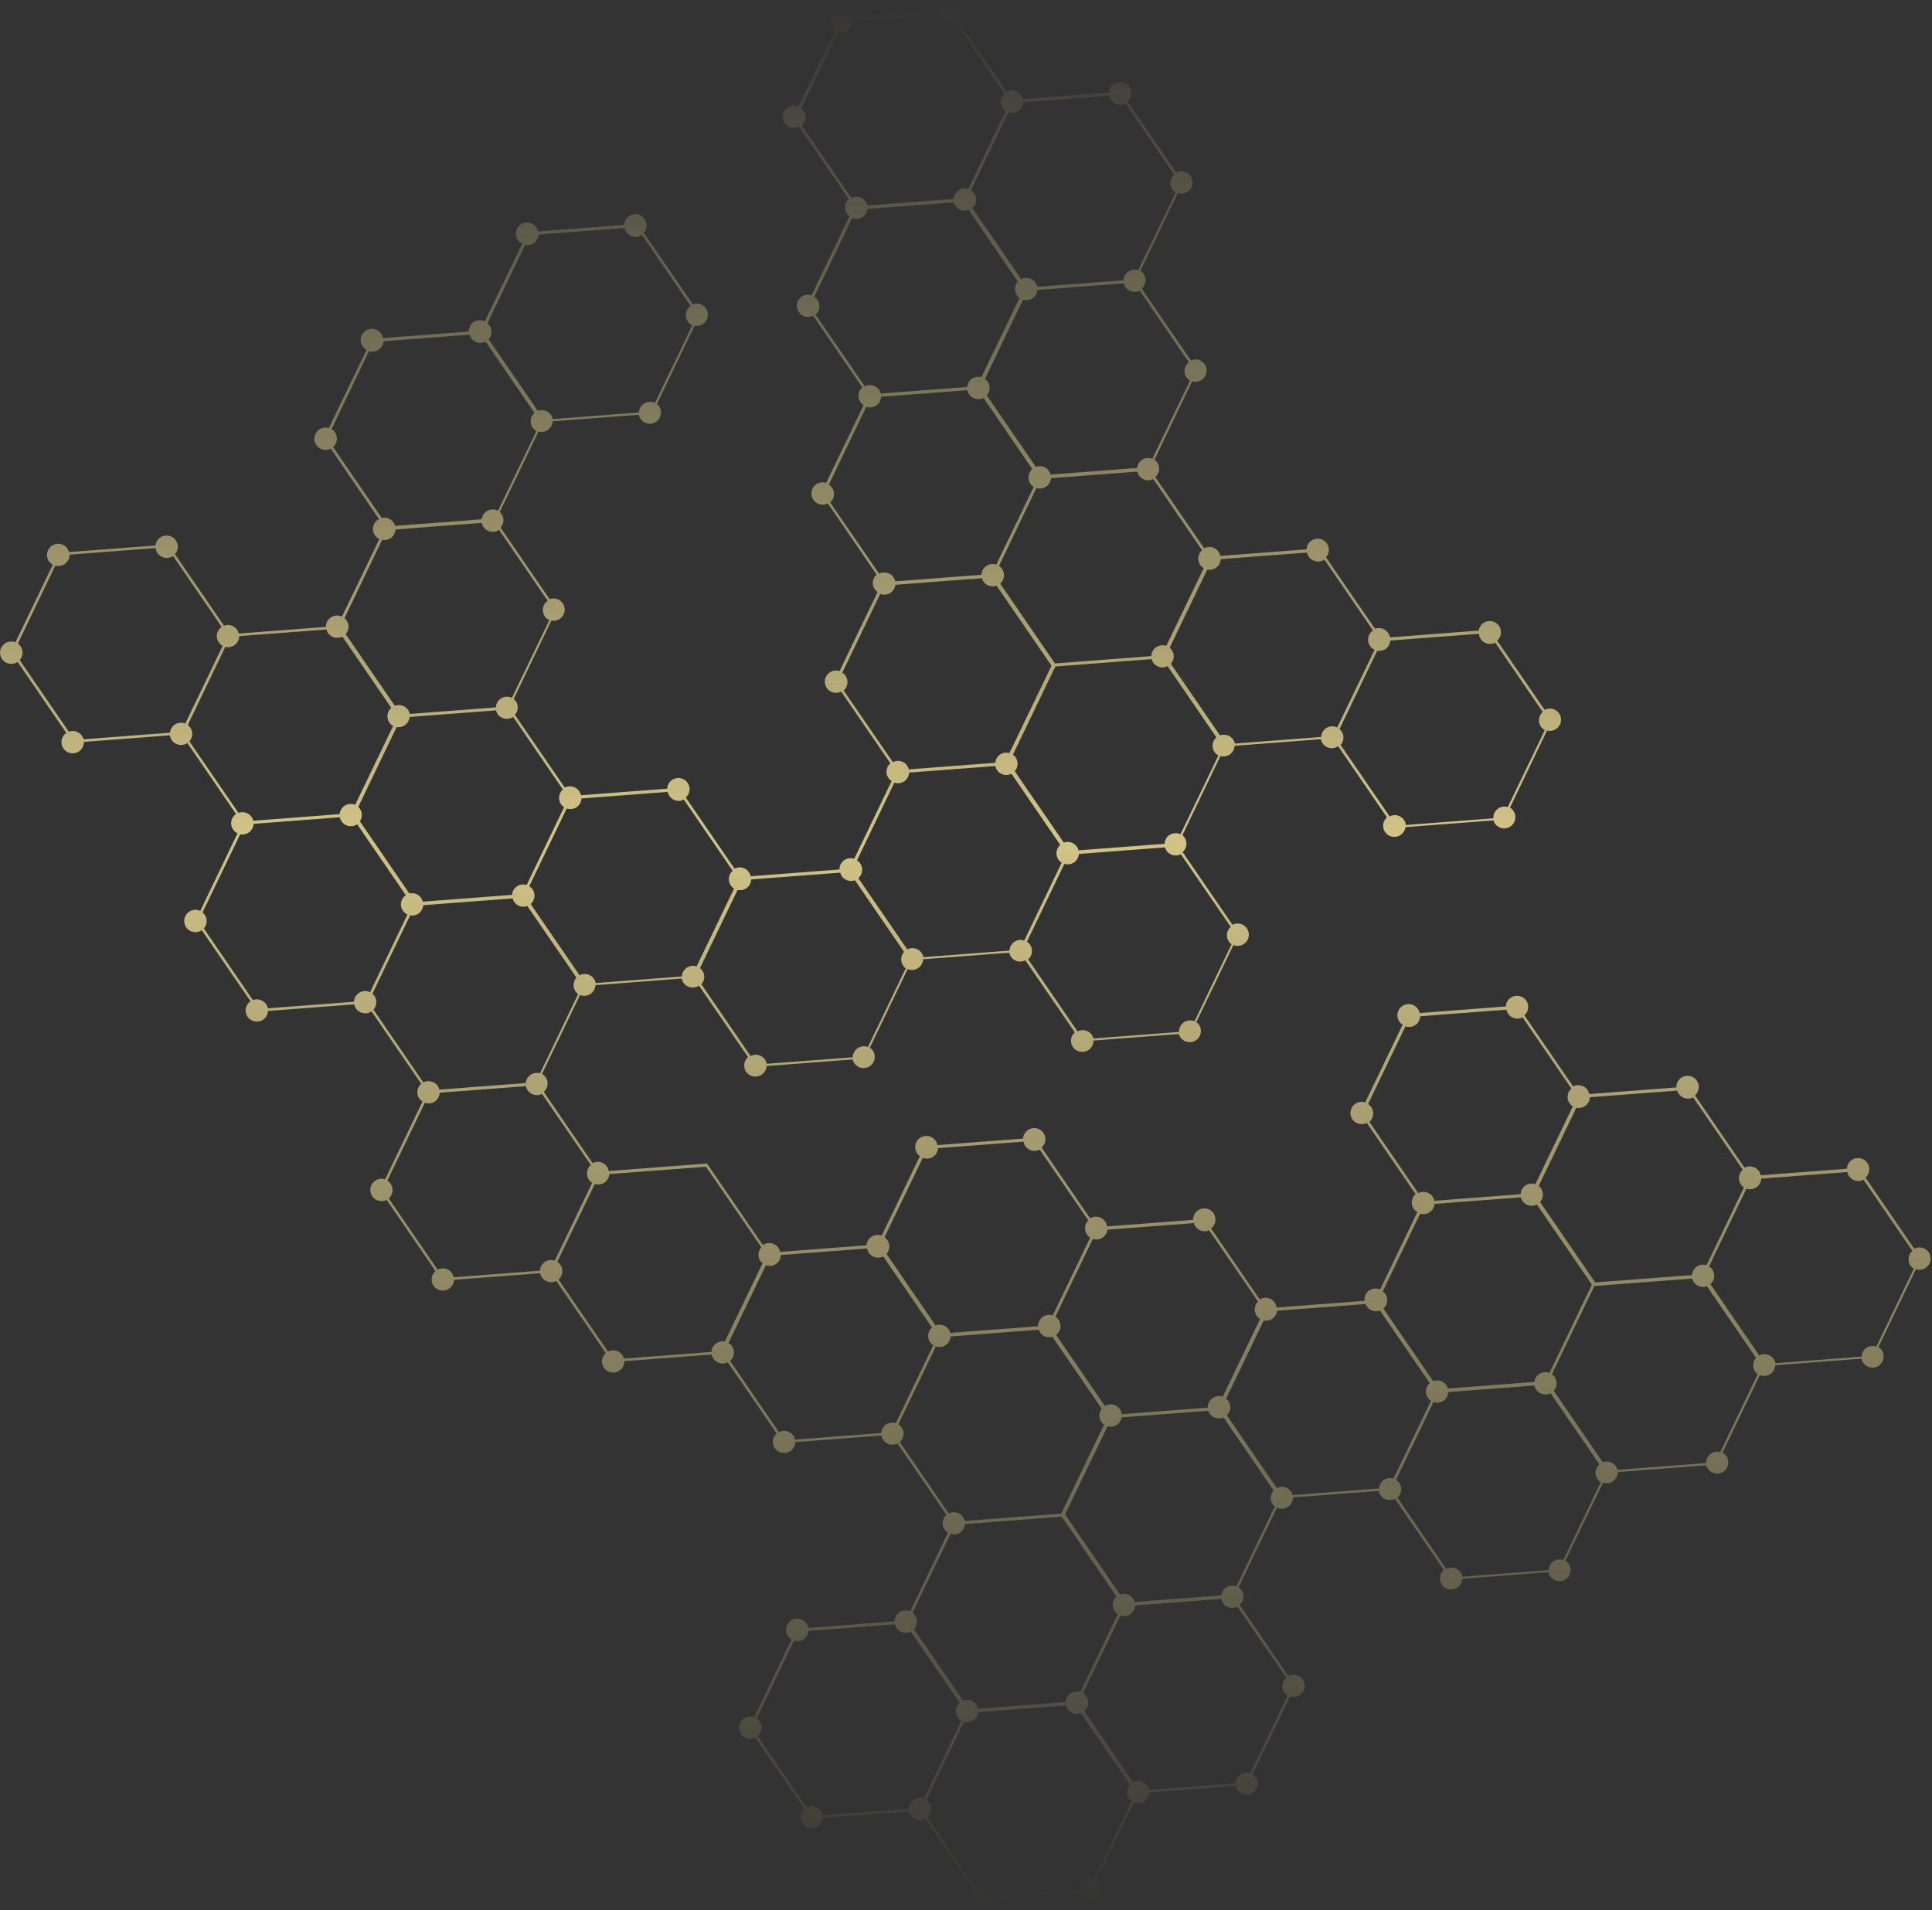 <?xml version="1.0" encoding="UTF-8"?> <svg xmlns="http://www.w3.org/2000/svg" width="539" height="533" viewBox="0 0 539 533" fill="none"><rect x="0" y="0" width="539" height="533" fill="#333333" stroke="none"/> <g clip-path="url(#clip0_139_87)"> <path d="M102.228 97.667L91.752 119.449C90.877 119.174 89.881 119.281 89.068 119.847C87.641 120.826 87.273 122.768 88.255 124.191C89.16 125.506 90.893 125.904 92.273 125.185L105.74 144.841C105.633 144.902 105.51 144.948 105.403 145.024C103.976 146.003 103.608 147.946 104.59 149.368C104.912 149.843 105.357 150.179 105.832 150.409L95.402 172.068C94.421 171.609 93.24 171.64 92.289 172.298C91.384 172.909 90.908 173.919 90.924 174.929L66.613 176.779C66.536 176.412 66.383 176.061 66.168 175.739C65.34 174.531 63.806 174.087 62.487 174.577L48.821 154.63C49.756 153.59 49.895 151.999 49.066 150.791C48.1 149.368 46.137 149.001 44.71 149.98C43.928 150.516 43.468 151.342 43.376 152.214L19.249 154.049C19.157 153.713 19.019 153.391 18.82 153.085C17.838 151.663 15.89 151.296 14.464 152.275C13.037 153.254 12.669 155.196 13.651 156.619C13.942 157.032 14.31 157.353 14.725 157.567L4.295 179.227C3.359 178.844 2.255 178.936 1.365 179.548C-0.061 180.527 -0.429 182.47 0.552 183.892C1.534 185.315 3.482 185.682 4.908 184.703L18.498 204.512C17.071 205.491 16.703 207.433 17.685 208.856C18.666 210.278 20.614 210.645 22.041 209.667C22.946 209.055 23.421 208.045 23.406 207.02L47.41 205.185C47.471 205.659 47.624 206.118 47.916 206.531C48.898 207.953 50.845 208.32 52.272 207.341L65.846 227.135C64.419 228.114 64.051 230.057 65.033 231.479C65.355 231.953 65.8 232.29 66.275 232.519L55.861 254.179C54.879 253.705 53.698 253.75 52.747 254.408C51.321 255.387 50.953 257.33 51.934 258.752C52.916 260.175 54.864 260.542 56.29 259.563L69.88 279.372C68.453 280.351 68.085 282.293 69.067 283.716C70.049 285.139 71.996 285.506 73.423 284.527C74.266 283.945 74.727 283.028 74.773 282.095L98.823 280.259C98.899 280.657 99.068 281.039 99.298 281.406C100.28 282.829 102.228 283.196 103.654 282.217L117.504 302.423C116.323 303.448 116.063 305.207 116.967 306.523C117.213 306.875 117.52 307.165 117.872 307.395L107.427 329.085C106.538 328.794 105.51 328.886 104.666 329.467C103.24 330.446 102.872 332.389 103.853 333.811C104.758 335.127 106.492 335.525 107.872 334.806L121.492 354.676C120.311 355.7 120.05 357.459 120.955 358.775C121.937 360.198 123.885 360.565 125.311 359.586C126.155 359.004 126.63 358.087 126.661 357.123L150.696 355.287C150.772 355.685 150.941 356.083 151.186 356.45C152.091 357.765 153.825 358.163 155.205 357.444L168.994 377.544C167.813 378.568 167.552 380.327 168.457 381.643C169.439 383.065 171.387 383.433 172.813 382.454C173.718 381.842 174.193 380.832 174.178 379.823L198.535 377.972C198.612 378.385 198.78 378.783 199.026 379.134C199.931 380.45 201.664 380.848 203.044 380.129L216.68 399.999C215.499 401.023 215.253 402.782 216.143 404.098C217.124 405.52 219.072 405.888 220.499 404.909C221.358 404.327 221.833 403.379 221.849 402.4L245.883 400.564C245.96 400.993 246.113 401.406 246.374 401.773C247.279 403.088 249.012 403.486 250.393 402.767L264.043 422.668C262.862 423.693 262.602 425.452 263.507 426.767C263.767 427.149 264.12 427.455 264.488 427.67L253.92 449.635C252.969 449.222 251.819 449.283 250.899 449.91C250.024 450.507 249.564 451.455 249.534 452.434L225.499 454.27C225.422 453.842 225.269 453.413 225.008 453.031C224.027 451.608 222.079 451.241 220.652 452.22C219.226 453.199 218.858 455.142 219.839 456.564C220.1 456.947 220.437 457.253 220.821 457.482L210.391 479.157C209.471 478.82 208.413 478.912 207.554 479.509C206.127 480.488 205.759 482.43 206.741 483.853C207.646 485.168 209.379 485.566 210.759 484.847L224.395 504.717C223.214 505.742 222.953 507.501 223.858 508.816C224.839 510.239 226.787 510.606 228.214 509.627C229.027 509.061 229.487 508.189 229.548 507.272L253.614 505.436C253.706 505.803 253.844 506.17 254.074 506.507C254.979 507.822 256.712 508.22 258.092 507.501L271.82 527.509C270.639 528.533 270.393 530.292 271.283 531.608C272.264 533.031 274.212 533.398 275.639 532.419C276.482 531.837 276.958 530.92 276.989 529.971L301.023 528.136C301.1 528.533 301.269 528.931 301.514 529.283C302.48 530.705 304.444 531.073 305.87 530.094C307.296 529.115 307.665 527.172 306.683 525.749C306.438 525.382 306.131 525.092 305.793 524.878L316.346 502.927C317.297 503.31 318.401 503.233 319.306 502.621C320.15 502.04 320.625 501.122 320.656 500.159L344.69 498.323C344.767 498.721 344.936 499.119 345.181 499.47C346.163 500.893 348.111 501.26 349.537 500.281C350.964 499.302 351.332 497.36 350.35 495.937C350.105 495.585 349.798 495.279 349.445 495.065L359.89 473.36C360.78 473.65 361.792 473.543 362.636 472.977C364.062 471.998 364.43 470.056 363.449 468.633C362.544 467.318 360.811 466.92 359.43 467.639L345.825 447.799C346.991 446.775 347.252 445.016 346.347 443.7C346.132 443.379 345.856 443.119 345.549 442.905L356.24 420.694C357.222 421.153 358.403 421.123 359.354 420.465C360.258 419.853 360.734 418.844 360.719 417.834L384.661 416.014C384.738 416.442 384.891 416.855 385.152 417.222C386.057 418.538 387.79 418.935 389.171 418.216L402.791 438.086C401.61 439.111 401.364 440.87 402.254 442.186C403.236 443.608 405.183 443.975 406.61 442.996C407.453 442.415 407.914 441.497 407.96 440.549L431.994 438.713C432.071 439.111 432.24 439.509 432.485 439.861C433.451 441.283 435.415 441.65 436.841 440.671C438.267 439.692 438.636 437.75 437.654 436.327C437.409 435.975 437.102 435.685 436.749 435.455L447.194 413.75C448.084 414.041 449.096 413.949 449.94 413.367C450.829 412.756 451.305 411.777 451.305 410.767L476.03 408.886C476.122 409.222 476.26 409.543 476.459 409.849C477.441 411.272 479.389 411.639 480.815 410.66C482.241 409.681 482.61 407.738 481.628 406.316C481.352 405.903 480.968 405.582 480.554 405.368L490.969 383.708C491.904 384.09 493.024 384.014 493.929 383.402C494.773 382.821 495.233 381.903 495.279 380.955L519.313 379.119C519.39 379.517 519.559 379.914 519.804 380.266C520.786 381.689 522.734 382.056 524.16 381.077C525.587 380.098 525.955 378.155 524.973 376.733C524.728 376.381 524.421 376.09 524.068 375.861L534.513 354.155C535.403 354.446 536.415 354.354 537.259 353.773C538.685 352.794 539.053 350.851 538.072 349.429C537.167 348.113 535.434 347.716 534.053 348.435L520.448 328.595C521.614 327.57 521.875 325.811 520.97 324.496C519.988 323.073 518.04 322.706 516.614 323.685C515.77 324.251 515.31 325.169 515.264 326.117L491.214 327.953C491.138 327.555 490.969 327.157 490.723 326.806C489.818 325.49 488.085 325.092 486.705 325.811L472.87 305.636C474.051 304.611 474.296 302.852 473.391 301.536C472.41 300.114 470.462 299.747 469.035 300.725C468.115 301.353 467.64 302.393 467.686 303.433L443.39 305.284C443.314 304.886 443.145 304.504 442.915 304.152C442.01 302.836 440.277 302.439 438.896 303.158L425.292 283.318C426.457 282.293 426.718 280.534 425.813 279.219C424.831 277.796 422.883 277.429 421.457 278.408C420.613 278.989 420.153 279.892 420.107 280.84L396.057 282.676C395.981 282.278 395.812 281.88 395.567 281.529C394.585 280.106 392.637 279.739 391.211 280.718C389.784 281.697 389.416 283.639 390.398 285.062C390.643 285.414 390.95 285.704 391.303 285.934L380.873 307.624C379.968 307.318 378.956 307.425 378.112 307.991C376.685 308.97 376.317 310.913 377.284 312.335C378.189 313.651 379.922 314.049 381.302 313.33L394.938 333.2C393.772 334.224 393.511 335.983 394.401 337.299C394.677 337.697 395.03 338.003 395.413 338.232L385.029 359.815C384.078 359.402 382.943 359.463 382.008 360.09C381.026 360.763 380.566 361.88 380.673 362.981L356.163 364.848C356.102 364.373 355.949 363.915 355.657 363.486C354.721 362.11 352.866 361.727 351.455 362.584L337.88 342.775C339.184 341.781 339.506 339.915 338.571 338.538C337.589 337.115 335.641 336.748 334.215 337.727C333.31 338.354 332.834 339.364 332.85 340.389L308.83 342.224C308.769 341.735 308.616 341.276 308.324 340.848C307.373 339.471 305.533 339.089 304.121 339.945L290.593 320.228C291.759 319.203 292.02 317.444 291.115 316.129C290.133 314.706 288.185 314.339 286.759 315.318C285.931 315.884 285.471 316.771 285.409 317.704L261.528 319.525C261.451 319.112 261.298 318.699 261.037 318.332C260.055 316.909 258.108 316.542 256.681 317.506C255.255 318.484 254.887 320.427 255.868 321.85C256.083 322.156 256.344 322.416 256.635 322.614L245.975 344.779C245.055 344.427 243.966 344.519 243.092 345.115C242.263 345.681 241.803 346.568 241.742 347.486L217.661 349.322C217.569 348.939 217.431 348.572 217.186 348.22C216.204 346.798 214.256 346.431 212.83 347.41L197.231 324.664L169.837 326.76C169.761 326.331 169.607 325.918 169.347 325.536C168.442 324.221 166.709 323.823 165.328 324.542L151.723 304.702C152.889 303.678 153.15 301.919 152.245 300.603C151.969 300.205 151.616 299.899 151.217 299.67L161.816 277.643C162.751 278.026 163.871 277.949 164.776 277.337C165.62 276.756 166.08 275.838 166.126 274.89L190.16 273.054C190.237 273.452 190.406 273.85 190.651 274.217C191.633 275.64 193.581 276.007 195.007 275.028L208.689 294.974C207.508 295.999 207.262 297.758 208.152 299.073C209.133 300.496 211.081 300.863 212.508 299.884C213.351 299.318 213.811 298.4 213.857 297.467L237.877 295.632C237.969 295.999 238.107 296.351 238.337 296.687C239.319 298.11 241.266 298.477 242.693 297.498C244.119 296.519 244.487 294.576 243.506 293.154C243.276 292.817 243 292.557 242.678 292.343L253.215 270.423C254.166 270.806 255.27 270.729 256.175 270.118C257.019 269.536 257.494 268.619 257.525 267.67L281.559 265.835C281.636 266.232 281.805 266.63 282.05 266.982C282.955 268.297 284.688 268.695 286.069 267.976L299.858 288.075C298.677 289.1 298.431 290.859 299.336 292.175C300.318 293.597 302.266 293.964 303.692 292.986C304.597 292.374 305.072 291.364 305.057 290.355L328.892 288.534C328.984 288.856 329.107 289.177 329.322 289.467C330.303 290.89 332.251 291.257 333.678 290.278C335.104 289.299 335.472 287.356 334.491 285.934C334.291 285.643 334.031 285.399 333.77 285.2L344.108 263.708C345.043 264.091 346.163 264.014 347.053 263.387C348.479 262.408 348.847 260.466 347.865 259.043C346.96 257.728 345.227 257.33 343.847 258.049L329.935 237.766C331.101 236.741 331.362 234.982 330.457 233.666C330.288 233.422 330.089 233.223 329.874 233.039L340.488 210.967C341.347 211.196 342.282 211.074 343.08 210.538C343.924 209.957 344.384 209.039 344.43 208.106L368.48 206.271C368.556 206.668 368.725 207.051 368.97 207.418C369.952 208.841 371.9 209.208 373.326 208.229L386.931 228.068C385.766 229.093 385.505 230.852 386.41 232.167C387.391 233.59 389.339 233.957 390.766 232.978C391.533 232.443 391.993 231.647 392.1 230.791L416.656 228.925C416.748 229.215 416.871 229.521 417.055 229.796C418.037 231.219 419.985 231.586 421.411 230.607C422.837 229.628 423.206 227.686 422.224 226.263C421.963 225.881 421.626 225.575 421.258 225.361L431.611 203.854C432.454 204.068 433.375 203.946 434.157 203.41C435.583 202.431 435.951 200.489 434.97 199.066C434.065 197.735 432.316 197.353 430.936 198.072L417.684 178.753C418.865 177.728 419.11 175.969 418.221 174.653C417.239 173.231 415.291 172.864 413.865 173.843C413.113 174.347 412.668 175.127 412.546 175.953L387.775 177.85C387.698 177.422 387.545 176.994 387.284 176.611C386.456 175.403 384.922 174.959 383.603 175.449L369.937 155.502C370.872 154.462 371.01 152.871 370.198 151.663C369.216 150.24 367.268 149.873 365.842 150.852C364.998 151.433 364.538 152.351 364.492 153.284L340.442 155.12C340.365 154.707 340.196 154.324 339.951 153.957C339.046 152.642 337.313 152.244 335.932 152.963L322.312 133.108C323.493 132.084 323.754 130.325 322.834 129.009C322.634 128.703 322.374 128.458 322.082 128.26L332.604 106.386C333.478 106.661 334.475 106.554 335.288 105.988C336.715 105.009 337.083 103.067 336.101 101.644C335.227 100.374 333.601 99.961 332.251 100.558L318.524 80.535C319.705 79.51 319.95 77.751 319.061 76.436C318.815 76.069 318.509 75.778 318.156 75.564L328.601 53.858C329.491 54.149 330.503 54.042 331.346 53.476C332.773 52.497 333.141 50.554 332.159 49.132C331.254 47.816 329.521 47.419 328.141 48.138L314.536 28.298C315.702 27.273 315.962 25.514 315.057 24.199C314.076 22.776 312.128 22.409 310.701 23.373C309.858 23.954 309.398 24.857 309.352 25.805L285.286 27.64C285.21 27.243 285.041 26.845 284.796 26.493C283.891 25.178 282.157 24.78 280.777 25.499L266.927 5.308C268.108 4.283 268.353 2.524 267.448 1.208C266.467 -0.214 264.519 -0.581 263.092 0.398C262.157 1.04 261.697 2.08 261.743 3.136L237.907 4.956C237.815 4.574 237.662 4.206 237.432 3.87C236.45 2.447 234.502 2.08 233.076 3.059C231.65 4.038 231.281 5.981 232.263 7.403C232.493 7.74 232.785 8.015 233.107 8.229L222.769 29.721C221.803 29.292 220.652 29.354 219.732 29.981C218.305 30.96 217.937 32.902 218.919 34.325C219.824 35.64 221.557 36.038 222.938 35.319L236.788 55.51C235.622 56.535 235.361 58.294 236.266 59.61C236.481 59.916 236.726 60.16 237.018 60.359L226.419 82.386C225.514 82.08 224.502 82.187 223.658 82.753C222.232 83.732 221.864 85.675 222.83 87.097C223.735 88.413 225.468 88.81 226.849 88.091L240.561 108.084C239.38 109.109 239.119 110.868 240.024 112.183C240.269 112.535 240.576 112.826 240.929 113.055L230.484 134.745C229.594 134.455 228.567 134.546 227.723 135.128C226.297 136.107 225.928 138.049 226.91 139.472C227.815 140.787 229.548 141.185 230.929 140.466L244.564 160.336C243.383 161.361 243.138 163.12 244.043 164.435C244.257 164.757 244.533 165.001 244.825 165.215L234.226 187.257C233.321 186.967 232.309 187.059 231.465 187.64C230.039 188.619 229.671 190.561 230.653 191.984C231.558 193.299 233.291 193.697 234.671 192.978L248.383 212.971C247.202 213.995 246.941 215.754 247.846 217.07C248.092 217.422 248.399 217.712 248.751 217.942L238.322 239.632C237.417 239.341 236.404 239.433 235.561 239.999C234.656 240.611 234.18 241.605 234.196 242.615L209.425 244.512C209.348 244.114 209.179 243.731 208.949 243.38C208.044 242.064 206.311 241.666 204.931 242.385L191.326 222.546C192.492 221.521 192.752 219.762 191.847 218.447C190.866 217.024 188.918 216.657 187.491 217.636C186.648 218.217 186.188 219.12 186.142 220.068L162.076 221.904C162 221.506 161.831 221.108 161.586 220.756C160.681 219.441 158.948 219.043 157.567 219.762L143.656 199.479C144.591 198.439 144.729 196.848 143.901 195.64C143.732 195.395 143.533 195.196 143.318 195.013L153.825 173.17C154.622 173.322 155.466 173.17 156.187 172.68C157.613 171.701 157.981 169.758 157 168.336C156.171 167.127 154.638 166.684 153.334 167.173L139.668 147.227C140.603 146.187 140.741 144.611 139.913 143.403C139.775 143.204 139.606 143.02 139.438 142.852L150.236 120.428C151.094 120.657 152.03 120.535 152.812 120C153.656 119.418 154.116 118.516 154.162 117.567L178.197 115.732C178.273 116.13 178.442 116.512 178.687 116.879C179.669 118.302 181.617 118.669 183.043 117.69C184.47 116.711 184.838 114.768 183.856 113.346C183.688 113.101 183.488 112.902 183.274 112.719L193.78 90.875C194.578 91.028 195.421 90.875 196.142 90.386C197.569 89.407 197.937 87.464 196.955 86.042C196.127 84.833 194.593 84.39 193.274 84.879L179.608 64.948C180.543 63.908 180.697 62.333 179.869 61.109C178.887 59.686 176.939 59.319 175.513 60.298C174.669 60.879 174.209 61.797 174.163 62.745L150.113 64.581C150.036 64.168 149.867 63.786 149.622 63.419C148.64 61.996 146.692 61.629 145.266 62.608C143.84 63.587 143.471 65.529 144.453 66.952C144.775 67.426 145.22 67.763 145.695 67.992L135.266 89.652C134.284 89.177 133.103 89.223 132.152 89.881C131.247 90.493 130.772 91.502 130.787 92.512L106.829 94.332C106.752 93.904 106.599 93.491 106.338 93.109C105.357 91.686 103.409 91.319 101.982 92.298C100.556 93.277 100.188 95.219 101.169 96.642C101.43 97.025 101.768 97.315 102.136 97.545L102.228 97.667ZM154.208 116.94C154.131 116.543 153.963 116.145 153.717 115.793C152.889 114.585 151.355 114.141 150.036 114.646L136.339 94.669C137.275 93.629 137.413 92.038 136.585 90.829C136.416 90.585 136.217 90.371 135.987 90.187L146.493 68.359C147.291 68.528 148.15 68.374 148.886 67.885C149.729 67.304 150.19 66.401 150.236 65.453L174.285 63.617C174.362 64.015 174.531 64.413 174.776 64.78C175.758 66.202 177.706 66.57 179.132 65.591L192.691 85.369C191.265 86.348 190.897 88.29 191.878 89.713C192.2 90.202 192.66 90.539 193.151 90.768L182.721 112.443C181.74 111.969 180.559 112.015 179.592 112.657C178.749 113.239 178.273 114.156 178.243 115.105L154.208 116.94V116.94ZM143.18 200.091L157.03 220.297C155.865 221.322 155.604 223.081 156.509 224.397C156.739 224.749 157.046 225.024 157.368 225.238L146.923 246.944C146.033 246.668 145.036 246.76 144.208 247.326C143.379 247.892 142.919 248.779 142.858 249.697L117.949 251.594C117.857 251.242 117.719 250.905 117.504 250.584C116.753 249.483 115.434 249.024 114.207 249.315L100.402 229.185C101.108 228.16 101.154 226.753 100.402 225.651C100.28 225.468 100.126 225.284 99.958 225.131L110.664 202.875C111.43 202.997 112.243 202.844 112.934 202.37C113.731 201.82 114.191 200.963 114.268 200.06L138.364 198.225C138.456 198.577 138.594 198.929 138.809 199.234C139.79 200.657 141.738 201.024 143.165 200.045L143.18 200.091ZM321.745 133.69L335.365 153.544C334.184 154.569 333.939 156.328 334.843 157.644C335.104 158.026 335.442 158.317 335.81 158.546L325.38 180.236C324.475 179.915 323.417 180.007 322.558 180.588C321.699 181.169 321.239 182.118 321.208 183.082L294.321 185.131L279.044 162.845C280.21 161.82 280.47 160.061 279.565 158.745C279.335 158.393 279.029 158.118 278.706 157.904L289.152 136.183C290.026 136.458 291.023 136.351 291.851 135.785C292.679 135.219 293.124 134.347 293.201 133.43L317.281 131.594C317.358 131.977 317.512 132.359 317.757 132.695C318.662 134.011 320.395 134.409 321.775 133.69H321.745ZM245.561 165.72C246.497 166.087 247.586 165.996 248.475 165.399C249.258 164.864 249.702 164.053 249.81 163.181L273.936 161.345C274.028 161.667 274.151 161.988 274.35 162.263C275.179 163.472 276.713 163.9 278.032 163.426L293.354 185.758L281.621 210.141C280.762 209.896 279.795 210.003 278.998 210.554C278.2 211.104 277.74 211.946 277.663 212.848L253.552 214.684C253.46 214.332 253.322 213.98 253.107 213.659C252.202 212.343 250.469 211.946 249.089 212.665L235.377 192.672C236.558 191.647 236.803 189.888 235.898 188.573C235.653 188.206 235.331 187.915 234.993 187.701L245.576 165.72H245.561ZM241.696 113.514C242.601 113.82 243.628 113.713 244.472 113.147C245.316 112.566 245.776 111.663 245.822 110.715L269.872 108.879C269.948 109.277 270.117 109.675 270.363 110.042C271.268 111.357 273.001 111.755 274.381 111.036L287.986 130.875C286.82 131.9 286.56 133.659 287.464 134.975C287.71 135.342 288.032 135.632 288.385 135.862L277.94 157.567C277.035 157.261 276.022 157.353 275.163 157.934C274.32 158.516 273.86 159.433 273.814 160.382L249.764 162.217C249.687 161.82 249.518 161.437 249.273 161.07C248.368 159.755 246.635 159.357 245.254 160.076L231.619 140.206C232.785 139.181 233.045 137.422 232.14 136.107C231.895 135.739 231.588 135.449 231.235 135.235L241.665 113.545L241.696 113.514ZM237.739 60.879C238.674 61.262 239.794 61.185 240.684 60.558C241.466 60.023 241.926 59.181 242.018 58.309L266.145 56.474C266.237 56.81 266.375 57.147 266.574 57.453C267.402 58.661 268.936 59.09 270.255 58.6L283.952 78.577C283.016 79.617 282.863 81.208 283.691 82.416C283.891 82.707 284.151 82.952 284.428 83.166L273.783 105.269C272.924 105.024 271.958 105.132 271.16 105.682C270.363 106.233 269.902 107.074 269.826 107.977L245.714 109.812C245.638 109.46 245.484 109.109 245.27 108.787C244.365 107.472 242.632 107.074 241.251 107.793L227.554 87.801C228.735 86.776 228.981 85.017 228.076 83.701C227.83 83.334 227.508 83.044 227.156 82.829L237.723 60.864L237.739 60.879ZM261.973 4.023C262.065 4.329 262.187 4.619 262.372 4.895C263.276 6.21 265.01 6.608 266.39 5.889L280.24 26.08C279.059 27.105 278.814 28.864 279.719 30.18C279.949 30.531 280.256 30.807 280.578 31.021L270.133 52.726C269.243 52.451 268.246 52.543 267.433 53.109C266.605 53.675 266.145 54.562 266.083 55.495L242.003 57.331C241.926 56.948 241.773 56.566 241.527 56.229C240.622 54.914 238.889 54.516 237.509 55.235L223.658 35.044C224.839 34.019 225.085 32.26 224.18 30.944C223.996 30.669 223.766 30.455 223.52 30.256L233.889 8.704C234.809 9.025 235.852 8.933 236.711 8.352C237.57 7.771 238.045 6.822 238.061 5.858L261.957 4.038L261.973 4.023ZM317.542 75.395C316.637 75.09 315.625 75.197 314.781 75.763C313.938 76.344 313.478 77.262 313.432 78.195L289.397 80.03C289.32 79.633 289.152 79.25 288.906 78.883C288.001 77.568 286.268 77.17 284.888 77.889L271.268 58.019C272.449 56.994 272.694 55.235 271.789 53.919C271.544 53.552 271.222 53.262 270.884 53.048L281.314 31.357C282.219 31.663 283.247 31.556 284.09 30.99C284.934 30.409 285.394 29.507 285.44 28.558L309.49 26.723C309.566 27.136 309.72 27.518 309.981 27.885C310.886 29.201 312.619 29.598 313.999 28.879L327.604 48.719C326.438 49.744 326.178 51.503 327.067 52.818C327.328 53.185 327.635 53.476 327.987 53.705L317.542 75.411V75.395ZM321.499 128.03C320.564 127.648 319.444 127.724 318.555 128.336C317.772 128.871 317.312 129.713 317.22 130.585L293.093 132.42C293.001 132.068 292.863 131.732 292.649 131.426C291.82 130.217 290.287 129.774 288.968 130.263L275.301 110.317C276.237 109.277 276.39 107.686 275.547 106.493C275.332 106.187 275.071 105.942 274.795 105.728L285.424 83.625C286.299 83.885 287.265 83.778 288.078 83.227C288.891 82.677 289.336 81.82 289.412 80.918L313.493 79.082C313.585 79.434 313.723 79.785 313.938 80.107C314.843 81.422 316.576 81.82 317.956 81.101L331.669 101.093C330.365 102.103 330.058 103.938 330.994 105.315C331.254 105.697 331.592 106.003 331.975 106.218L321.484 128.015L321.499 128.03ZM392.208 230.194C392.146 229.705 391.993 229.231 391.701 228.802C390.796 227.487 389.063 227.089 387.683 227.808L374.017 207.877C374.952 206.837 375.09 205.261 374.262 204.037C374.109 203.808 373.909 203.609 373.71 203.441L384.232 181.582C385.014 181.72 385.842 181.567 386.548 181.093C387.361 180.542 387.821 179.655 387.882 178.737L412.607 176.856C412.653 177.376 412.806 177.881 413.129 178.34C414.033 179.655 415.767 180.053 417.147 179.334L430.399 198.668C429.233 199.693 428.973 201.437 429.878 202.753C430.169 203.181 430.552 203.502 430.982 203.732L420.644 225.208C419.755 224.932 418.773 225.039 417.96 225.605C417.024 226.248 416.564 227.288 416.61 228.343L392.192 230.209L392.208 230.194ZM344.522 207.51C344.445 207.112 344.276 206.714 344.031 206.363C343.203 205.154 341.669 204.726 340.35 205.2L326.653 185.223C327.589 184.183 327.742 182.592 326.914 181.384C326.745 181.139 326.53 180.94 326.316 180.756L336.822 158.929C337.62 159.097 338.479 158.944 339.215 158.454C340.058 157.888 340.519 156.971 340.565 156.022L364.63 154.187C364.707 154.585 364.875 154.982 365.121 155.334C366.102 156.757 368.05 157.124 369.477 156.145L383.035 175.908C381.609 176.887 381.241 178.829 382.222 180.252C382.545 180.726 383.005 181.078 383.496 181.307L373.066 202.982C372.084 202.508 370.903 202.554 369.937 203.196C369.093 203.777 368.633 204.695 368.587 205.644L344.552 207.479L344.522 207.51ZM329.368 232.795C328.386 232.32 327.205 232.366 326.239 233.009C325.395 233.59 324.935 234.508 324.889 235.456L300.901 237.276C300.808 236.925 300.67 236.588 300.456 236.282C299.627 235.074 298.094 234.645 296.775 235.12L283.093 215.188C284.029 214.148 284.182 212.573 283.354 211.349C283.139 211.043 282.878 210.798 282.587 210.584L294.428 185.973L321.285 183.923C321.377 184.259 321.515 184.581 321.714 184.886C322.619 186.202 324.352 186.6 325.733 185.881L339.353 205.751C338.187 206.776 337.926 208.535 338.831 209.85C339.123 210.263 339.491 210.569 339.905 210.798L329.352 232.749L329.368 232.795ZM305.072 289.758C304.98 289.421 304.842 289.1 304.643 288.794C303.738 287.479 302.005 287.081 300.624 287.8L286.851 267.701C288.017 266.676 288.277 264.917 287.372 263.601C287.142 263.249 286.836 262.974 286.513 262.76L296.959 241.039C297.848 241.315 298.83 241.208 299.658 240.642C300.486 240.076 300.931 239.204 300.993 238.286L325.012 236.45C325.104 236.772 325.227 237.077 325.426 237.368C326.331 238.684 328.064 239.081 329.444 238.362L343.356 258.645C342.175 259.67 341.914 261.429 342.835 262.745C343.034 263.051 343.295 263.295 343.586 263.494L333.248 284.986C332.297 284.603 331.178 284.664 330.273 285.291C329.368 285.919 328.892 286.928 328.908 287.953L305.072 289.773V289.758ZM257.617 267.058C257.54 266.661 257.371 266.278 257.126 265.911C256.221 264.596 254.488 264.198 253.107 264.917L239.472 245.047C240.638 244.022 240.898 242.263 239.993 240.947C239.748 240.58 239.426 240.29 239.088 240.076L249.518 218.385C250.423 218.691 251.436 218.584 252.279 218.018C253.123 217.437 253.583 216.519 253.629 215.586L277.679 213.751C277.755 214.164 277.924 214.546 278.17 214.913C279.075 216.229 280.808 216.626 282.188 215.907L295.793 235.747C294.612 236.772 294.367 238.531 295.271 239.846C295.517 240.213 295.839 240.504 296.192 240.733L285.747 262.439C284.842 262.133 283.829 262.225 282.986 262.806C282.142 263.387 281.682 264.305 281.636 265.253L257.601 267.089L257.617 267.058ZM195.682 274.645C196.618 273.605 196.771 272.014 195.927 270.806C195.743 270.546 195.529 270.332 195.283 270.148L205.774 248.336C206.587 248.504 207.462 248.366 208.213 247.861C209.072 247.28 209.532 246.347 209.563 245.399L234.395 243.502C234.487 243.838 234.625 244.175 234.84 244.481C235.668 245.689 237.202 246.118 238.521 245.628L252.218 265.605C251.282 266.661 251.129 268.236 251.957 269.444C252.156 269.75 252.417 269.98 252.693 270.194L242.141 292.144C241.22 291.808 240.147 291.884 239.273 292.481C238.398 293.077 237.923 294.041 237.907 295.02L213.919 296.84C213.842 296.427 213.673 296.029 213.428 295.662C212.523 294.347 210.79 293.949 209.409 294.668L195.667 274.63L195.682 274.645ZM166.187 274.263C166.11 273.865 165.942 273.483 165.712 273.131C164.807 271.815 163.073 271.418 161.693 272.137L148.058 252.267C149.239 251.242 149.484 249.483 148.579 248.167C148.334 247.8 148.012 247.51 147.659 247.295L158.104 225.605C159.009 225.911 160.021 225.804 160.88 225.238C161.724 224.657 162.184 223.739 162.23 222.806L186.28 220.971C186.356 221.384 186.525 221.781 186.771 222.133C187.676 223.448 189.409 223.846 190.789 223.127L204.394 242.967C203.228 243.991 202.968 245.751 203.872 247.066C204.118 247.433 204.44 247.724 204.793 247.953L194.348 269.659C193.443 269.353 192.43 269.46 191.587 270.026C190.743 270.607 190.283 271.525 190.237 272.473L166.202 274.309L166.187 274.263ZM150.634 299.502C149.775 299.257 148.809 299.364 148.012 299.915C147.214 300.465 146.754 301.307 146.677 302.209L122.566 304.045C122.474 303.693 122.336 303.341 122.121 303.02C121.216 301.704 119.483 301.307 118.102 302.026L104.191 281.727C105.127 280.687 105.28 279.096 104.452 277.888C104.298 277.659 104.099 277.475 103.899 277.292L114.421 255.433C115.204 255.571 116.032 255.433 116.737 254.944C117.55 254.393 118.01 253.506 118.087 252.588L143.011 250.691C143.103 251.028 143.241 251.364 143.441 251.67C144.269 252.879 145.803 253.322 147.122 252.817L160.819 272.794C159.883 273.85 159.73 275.425 160.558 276.634C160.757 276.94 161.018 277.169 161.294 277.383L150.65 299.502H150.634ZM264.672 422.301L251.021 402.4C252.202 401.375 252.448 399.616 251.543 398.301C251.297 397.934 250.975 397.643 250.638 397.429L261.083 375.723C261.973 376.014 263 375.922 263.829 375.341C264.672 374.775 265.132 373.857 265.178 372.924L289.765 371.043C289.857 371.303 289.965 371.563 290.133 371.792C290.915 372.939 292.327 373.383 293.6 373.016L307.373 393.1C306.56 394.14 306.468 395.624 307.25 396.771C307.465 397.077 307.726 397.322 308.017 397.536L296.069 422.362L269.166 424.411C269.09 424.029 268.921 423.647 268.691 423.295C267.786 421.979 266.053 421.582 264.672 422.301V422.301ZM285.563 318.592C285.639 319.02 285.793 319.433 286.053 319.8C286.958 321.115 288.691 321.513 290.072 320.794L303.615 340.542C302.572 341.582 302.373 343.249 303.247 344.503C303.493 344.855 303.784 345.146 304.137 345.36L293.692 367.066C292.802 366.775 291.79 366.867 290.962 367.448C290.057 368.06 289.581 369.054 289.596 370.064L265.086 371.93C264.994 371.609 264.872 371.287 264.672 370.981C263.844 369.773 262.31 369.329 260.991 369.819L247.325 349.872C248.261 348.832 248.414 347.242 247.57 346.033C247.356 345.712 247.08 345.452 246.773 345.238L257.433 323.089C258.368 323.456 259.473 323.364 260.362 322.767C261.19 322.201 261.651 321.299 261.712 320.381L285.593 318.561L285.563 318.592ZM333.08 341.291C333.172 341.612 333.294 341.934 333.509 342.224C334.368 343.479 335.994 343.907 337.344 343.31L350.964 363.18C349.921 364.22 349.721 365.888 350.596 367.142C350.856 367.524 351.178 367.815 351.547 368.045L341.117 389.735C340.212 389.429 339.169 389.521 338.325 390.102C337.405 390.729 336.929 391.754 336.96 392.779L312.956 394.614C312.895 394.14 312.741 393.666 312.45 393.238C311.499 391.861 309.659 391.478 308.247 392.335L294.643 372.496C295.946 371.501 296.268 369.635 295.333 368.274C295.087 367.922 294.781 367.632 294.443 367.417L304.888 345.712C305.778 346.003 306.79 345.895 307.634 345.329C308.401 344.809 308.861 343.983 308.968 343.127L333.11 341.291H333.08ZM396.226 338.66C397.1 338.92 398.067 338.798 398.88 338.247C399.692 337.697 400.137 336.84 400.214 335.938L424.31 334.102C424.387 334.454 424.54 334.806 424.755 335.127C425.66 336.442 427.393 336.84 428.773 336.121L444.111 358.484L432.286 383.081C431.35 382.729 430.276 382.821 429.387 383.417C428.62 383.937 428.175 384.748 428.052 385.605L403.91 387.44C403.818 387.119 403.696 386.813 403.496 386.522C402.668 385.314 401.134 384.87 399.815 385.36L385.95 365.138C387.131 364.113 387.376 362.37 386.471 361.039C386.272 360.763 386.042 360.534 385.781 360.335L396.211 338.66H396.226ZM420.276 281.743C420.353 282.14 420.521 282.538 420.767 282.905C421.672 284.221 423.405 284.618 424.785 283.9L438.39 303.739C437.209 304.764 436.964 306.523 437.869 307.838C438.114 308.205 438.436 308.496 438.789 308.725L428.344 330.431C427.439 330.125 426.427 330.232 425.568 330.798C424.724 331.379 424.264 332.297 424.218 333.23L400.168 335.066C400.091 334.668 399.923 334.286 399.692 333.918C398.788 332.603 397.054 332.205 395.674 332.924L382.054 313.054C383.235 312.029 383.48 310.27 382.575 308.955C382.33 308.603 382.008 308.297 381.67 308.083L392.1 286.393C393.005 286.699 394.017 286.592 394.861 286.026C395.705 285.444 396.165 284.527 396.211 283.578L420.261 281.743H420.276ZM467.931 304.32C468.023 304.626 468.146 304.932 468.345 305.223C469.25 306.538 470.983 306.936 472.364 306.217L486.199 326.393C485.033 327.418 484.772 329.177 485.677 330.492C485.923 330.844 486.214 331.119 486.536 331.333L476.091 353.039C475.201 352.764 474.204 352.855 473.376 353.421C472.548 353.987 472.088 354.874 472.026 355.792L445.047 357.842L429.663 335.417C430.598 334.377 430.752 332.787 429.924 331.593C429.74 331.333 429.525 331.119 429.279 330.92L439.771 309.108C440.584 309.291 441.458 309.138 442.194 308.634C443.053 308.052 443.513 307.119 443.544 306.171L467.916 304.32H467.931ZM495.325 380.343C495.248 379.945 495.079 379.563 494.834 379.211C493.929 377.895 492.196 377.498 490.815 378.217L477.18 358.347C478.361 357.322 478.606 355.563 477.717 354.247C477.471 353.88 477.149 353.59 476.796 353.375L487.226 331.685C488.131 331.991 489.144 331.884 490.002 331.318C490.846 330.737 491.306 329.819 491.352 328.886L515.402 327.05C515.479 327.448 515.648 327.861 515.893 328.213C516.798 329.528 518.531 329.926 519.912 329.207L533.516 349.047C532.351 350.071 532.09 351.83 532.995 353.146C533.24 353.513 533.562 353.804 533.915 354.033L523.47 375.739C522.565 375.433 521.553 375.54 520.694 376.106C519.85 376.687 519.39 377.605 519.344 378.553L495.309 380.389L495.325 380.343ZM451.274 410.155C451.182 409.803 451.044 409.467 450.829 409.161C450.001 407.953 448.467 407.524 447.148 407.998L433.482 388.067C434.418 387.027 434.571 385.436 433.727 384.228C433.513 383.922 433.252 383.677 432.961 383.463L444.801 358.851L472.088 356.771C472.18 357.108 472.318 357.444 472.517 357.75C473.345 358.959 474.879 359.387 476.198 358.897L489.895 378.874C488.959 379.914 488.806 381.505 489.65 382.714C489.849 383.02 490.11 383.249 490.386 383.448L479.925 405.199C479.066 404.97 478.131 405.077 477.333 405.628C476.428 406.239 475.953 407.249 475.968 408.259L451.243 410.14L451.274 410.155ZM407.99 439.907C407.914 439.509 407.745 439.126 407.499 438.775C406.595 437.459 404.861 437.061 403.481 437.78L389.861 417.91C391.026 416.886 391.287 415.127 390.382 413.811C390.137 413.444 389.815 413.153 389.462 412.939L399.907 391.249C400.812 391.555 401.824 391.448 402.683 390.882C403.527 390.301 403.987 389.383 404.033 388.45L428.083 386.614C428.16 387.027 428.328 387.425 428.574 387.777C429.479 389.092 431.212 389.49 432.592 388.771L446.197 408.61C445.032 409.635 444.771 411.394 445.676 412.71C445.921 413.077 446.243 413.368 446.596 413.597L436.151 435.302C435.246 434.996 434.234 435.104 433.39 435.67C432.546 436.251 432.086 437.169 432.04 438.117L408.006 439.952L407.99 439.907ZM360.657 417.192C360.565 416.855 360.427 416.534 360.228 416.228C359.323 414.912 357.59 414.515 356.209 415.234L342.282 394.92C343.341 393.88 343.555 392.197 342.681 390.928C342.497 390.668 342.298 390.469 342.068 390.285L352.574 368.458C353.372 368.626 354.246 368.473 354.967 367.983C355.749 367.448 356.194 366.622 356.301 365.75L380.98 363.869C381.072 364.113 381.18 364.358 381.333 364.572C382.161 365.781 383.695 366.209 385.014 365.719L398.88 385.941C397.699 386.966 397.453 388.725 398.358 390.041C398.588 390.392 398.895 390.668 399.217 390.882L388.772 412.587C387.882 412.312 386.885 412.404 386.072 412.97C385.244 413.536 384.784 414.423 384.723 415.341L360.703 417.176L360.657 417.192ZM344.936 442.645C344 442.293 342.927 442.369 342.037 442.981C341.27 443.501 340.825 444.312 340.703 445.169L316.545 447.004C316.453 446.683 316.331 446.377 316.131 446.086C315.303 444.878 313.784 444.434 312.465 444.924L297.143 422.591L308.984 397.995C309.843 398.239 310.809 398.132 311.606 397.582C312.343 397.077 312.787 396.312 312.926 395.501L337.113 393.651C337.206 393.926 337.313 394.201 337.497 394.446C338.356 395.7 339.982 396.129 341.331 395.532L355.304 415.907C354.369 416.962 354.215 418.538 355.059 419.746C355.228 419.991 355.427 420.19 355.657 420.373L344.951 442.629L344.936 442.645ZM320.641 499.47C320.564 499.073 320.395 498.69 320.15 498.339C319.245 497.023 317.512 496.625 316.131 497.344L302.511 477.474C303.677 476.449 303.937 474.69 303.033 473.375C302.787 473.008 302.48 472.717 302.128 472.503L312.573 450.813C313.478 451.119 314.505 451.012 315.334 450.446C316.177 449.864 316.637 448.947 316.683 447.998L340.733 446.163C340.81 446.576 340.979 446.973 341.224 447.325C342.129 448.641 343.862 449.038 345.243 448.32L358.847 468.159C357.666 469.184 357.406 470.943 358.311 472.258C358.556 472.625 358.878 472.916 359.246 473.13L348.801 494.836C347.896 494.53 346.884 494.637 346.025 495.203C345.181 495.784 344.721 496.686 344.675 497.635L320.641 499.47V499.47ZM276.973 529.252C276.897 528.855 276.728 528.472 276.482 528.105C275.578 526.79 273.844 526.392 272.464 527.111L258.736 507.088C259.917 506.063 260.163 504.304 259.258 502.989C259.043 502.667 258.767 502.407 258.476 502.208L268.936 480.457C269.795 480.702 270.746 480.579 271.544 480.044C272.341 479.493 272.786 478.652 272.878 477.765L297.419 475.899C297.511 476.235 297.649 476.572 297.864 476.878C298.692 478.086 300.226 478.514 301.545 478.025L315.242 498.002C314.306 499.042 314.153 500.633 314.981 501.841C315.18 502.147 315.441 502.377 315.717 502.591L305.134 524.602C304.229 524.296 303.217 524.403 302.358 524.969C301.514 525.551 301.054 526.468 301.008 527.401L276.973 529.237V529.252ZM249.641 453.23C249.718 453.612 249.871 453.964 250.101 454.3C251.006 455.616 252.739 456.014 254.12 455.295L267.724 475.134C266.543 476.159 266.298 477.918 267.188 479.233C267.464 479.631 267.801 479.937 268.2 480.151L257.77 501.841C256.85 501.505 255.792 501.597 254.917 502.193C254.043 502.79 253.568 503.738 253.552 504.717L229.533 506.553C229.456 506.124 229.303 505.711 229.042 505.329C228.137 504.013 226.404 503.616 225.024 504.335L211.403 484.465C212.584 483.44 212.83 481.681 211.925 480.365C211.695 480.029 211.403 479.753 211.081 479.539L221.526 457.819C222.401 458.079 223.382 457.987 224.211 457.421C225.024 456.87 225.484 455.983 225.545 455.081L249.641 453.245V453.23ZM265.194 428.021C266.083 428.281 267.065 428.174 267.878 427.624C268.691 427.058 269.151 426.186 269.212 425.268L296.222 423.218L311.499 445.505C310.318 446.53 310.057 448.289 310.962 449.604C311.192 449.941 311.499 450.232 311.821 450.446L301.376 472.151C300.486 471.876 299.489 471.968 298.661 472.534C297.833 473.1 297.373 473.987 297.311 474.92L272.817 476.786C272.74 476.404 272.587 476.036 272.357 475.7C271.528 474.492 269.994 474.048 268.691 474.537L255.009 454.591C255.945 453.551 256.098 451.96 255.27 450.752C255.086 450.476 254.841 450.247 254.58 450.048L265.194 427.991V428.021ZM221.787 401.681C221.711 401.299 221.557 400.932 221.327 400.595C220.422 399.28 218.689 398.882 217.309 399.601L203.688 379.731C204.869 378.706 205.115 376.947 204.21 375.631C203.949 375.249 203.612 374.958 203.244 374.729L213.673 353.054C214.578 353.375 215.637 353.284 216.496 352.702C217.355 352.121 217.815 351.173 217.845 350.209L241.895 348.373C241.972 348.802 242.125 349.215 242.386 349.597C243.291 350.913 245.024 351.31 246.405 350.591L260.009 370.431C258.844 371.456 258.583 373.215 259.488 374.53C259.733 374.882 260.025 375.173 260.362 375.387L249.917 397.107C249.027 396.832 248.03 396.924 247.202 397.49C246.374 398.056 245.914 398.943 245.852 399.876L221.787 401.712V401.681ZM174.071 379.104C173.979 378.767 173.841 378.446 173.641 378.14C172.736 376.825 171.003 376.427 169.623 377.146L155.834 357.046C157 356.022 157.26 354.263 156.355 352.947C156.125 352.595 155.819 352.32 155.496 352.106L165.942 330.385C166.831 330.66 167.813 330.553 168.641 329.987C169.469 329.421 169.914 328.534 169.991 327.616L196.986 325.567L212.4 348.037C211.465 349.092 211.311 350.668 212.14 351.876C212.308 352.121 212.508 352.335 212.738 352.503L202.231 374.331C201.434 374.178 200.575 374.331 199.839 374.821C198.995 375.387 198.535 376.305 198.489 377.238L174.055 379.104H174.071ZM118.532 307.731C119.437 308.037 120.465 307.93 121.308 307.364C122.152 306.783 122.612 305.865 122.658 304.917L146.708 303.081C146.784 303.494 146.938 303.892 147.199 304.244C148.104 305.559 149.837 305.957 151.217 305.238L164.822 325.077C163.641 326.102 163.38 327.861 164.285 329.177C164.531 329.544 164.853 329.834 165.205 330.064L154.76 351.769C153.855 351.463 152.828 351.57 151.984 352.136C151.14 352.718 150.68 353.62 150.634 354.568L126.584 356.404C126.508 356.006 126.339 355.624 126.109 355.272C125.204 353.957 123.471 353.559 122.09 354.278L108.455 334.408C109.621 333.383 109.881 331.624 108.976 330.309C108.731 329.941 108.409 329.651 108.071 329.437L118.501 307.746L118.532 307.731ZM66.996 232.795C67.794 232.948 68.653 232.795 69.389 232.32C70.233 231.754 70.693 230.837 70.739 229.888L94.804 228.053C94.881 228.45 95.049 228.848 95.295 229.2C96.276 230.622 98.224 230.99 99.651 230.011L113.21 249.789C111.783 250.768 111.415 252.71 112.397 254.133C112.734 254.607 113.179 254.959 113.67 255.188L103.24 276.863C102.258 276.389 101.077 276.435 100.111 277.077C99.267 277.659 98.792 278.576 98.761 279.525L74.727 281.36C74.65 280.963 74.481 280.565 74.236 280.213C73.408 279.005 71.874 278.561 70.555 279.051L56.858 259.074C57.794 258.033 57.947 256.443 57.103 255.25C56.935 255.005 56.72 254.791 56.505 254.607L67.012 232.779L66.996 232.795ZM43.422 152.978C43.483 153.453 43.637 153.911 43.928 154.34C44.894 155.762 46.858 156.129 48.284 155.15L61.843 174.913C60.416 175.892 60.048 177.835 61.03 179.257C61.321 179.686 61.705 179.992 62.119 180.221L51.689 201.896C50.753 201.514 49.649 201.59 48.744 202.202C47.962 202.737 47.502 203.579 47.41 204.45L23.298 206.286C23.206 205.95 23.068 205.628 22.869 205.322C22.041 204.114 20.507 203.67 19.188 204.16L5.491 184.183C6.427 183.143 6.58 181.552 5.736 180.343C5.522 180.038 5.261 179.793 4.985 179.579L15.445 157.827C16.304 158.057 17.24 157.934 18.038 157.399C18.942 156.787 19.418 155.778 19.403 154.768L43.422 152.933V152.978ZM91.077 175.663C91.169 175.999 91.292 176.336 91.506 176.642C92.411 177.957 94.144 178.355 95.525 177.636L109.145 197.506C107.979 198.531 107.719 200.29 108.608 201.605C108.9 202.018 109.268 202.34 109.682 202.554L99.083 224.58C98.132 224.167 97.013 224.244 96.093 224.871C95.295 225.422 94.835 226.278 94.758 227.181L70.662 229.016C70.57 228.649 70.432 228.297 70.202 227.976C69.374 226.768 67.84 226.324 66.521 226.814L52.839 206.852C53.775 205.797 53.928 204.221 53.1 203.013C52.901 202.722 52.655 202.493 52.395 202.278L62.87 180.496C63.714 180.695 64.619 180.573 65.386 180.053C66.26 179.456 66.736 178.493 66.751 177.498L91.077 175.648V175.663ZM106.584 150.653C107.381 150.822 108.24 150.653 108.976 150.179C109.82 149.598 110.28 148.695 110.326 147.747L134.391 145.911C134.468 146.309 134.621 146.707 134.882 147.059C135.864 148.481 137.812 148.848 139.238 147.869L152.797 167.648C151.371 168.627 151.002 170.569 151.984 171.992C152.306 172.466 152.766 172.818 153.257 173.047L142.827 194.722C141.846 194.248 140.665 194.294 139.698 194.936C138.855 195.517 138.395 196.435 138.349 197.384L114.314 199.219C114.237 198.821 114.069 198.424 113.823 198.072C112.995 196.864 111.461 196.42 110.142 196.925L96.445 176.948C97.381 175.908 97.519 174.317 96.706 173.108C96.537 172.864 96.323 172.665 96.108 172.481L106.614 150.653H106.584ZM102.949 97.988C103.838 98.263 104.82 98.156 105.648 97.591C106.476 97.025 106.921 96.137 106.998 95.219L131.032 93.384C131.124 93.721 131.247 94.057 131.462 94.348C132.367 95.663 134.1 96.061 135.48 95.342L149.116 115.212C147.935 116.237 147.674 117.996 148.579 119.311C148.87 119.724 149.239 120.045 149.653 120.26L138.931 142.531C137.934 141.996 136.692 142.011 135.695 142.699C134.928 143.219 134.468 144.045 134.361 144.902L110.219 146.737C110.127 146.416 110.004 146.095 109.805 145.804C109.053 144.703 107.719 144.244 106.507 144.535L92.933 124.741C94.114 123.717 94.359 121.957 93.454 120.642C93.194 120.26 92.856 119.954 92.488 119.74L102.964 97.958L102.949 97.988Z" fill="url(#paint0_linear_139_87)"></path> </g> <defs> <linearGradient id="paint0_linear_139_87" x1="269.312" y1="-0.151" x2="269.312" y2="532.967" gradientUnits="userSpaceOnUse"> <stop stop-color="#FFED9F" stop-opacity="0"></stop> <stop offset="0.438" stop-color="#FFED9F" stop-opacity="0.78"></stop> <stop offset="1" stop-color="#FFED9F" stop-opacity="0"></stop> </linearGradient> <clipPath id="clip0_139_87"> <rect width="538.701" height="533" fill="white"></rect> </clipPath> </defs> </svg> 